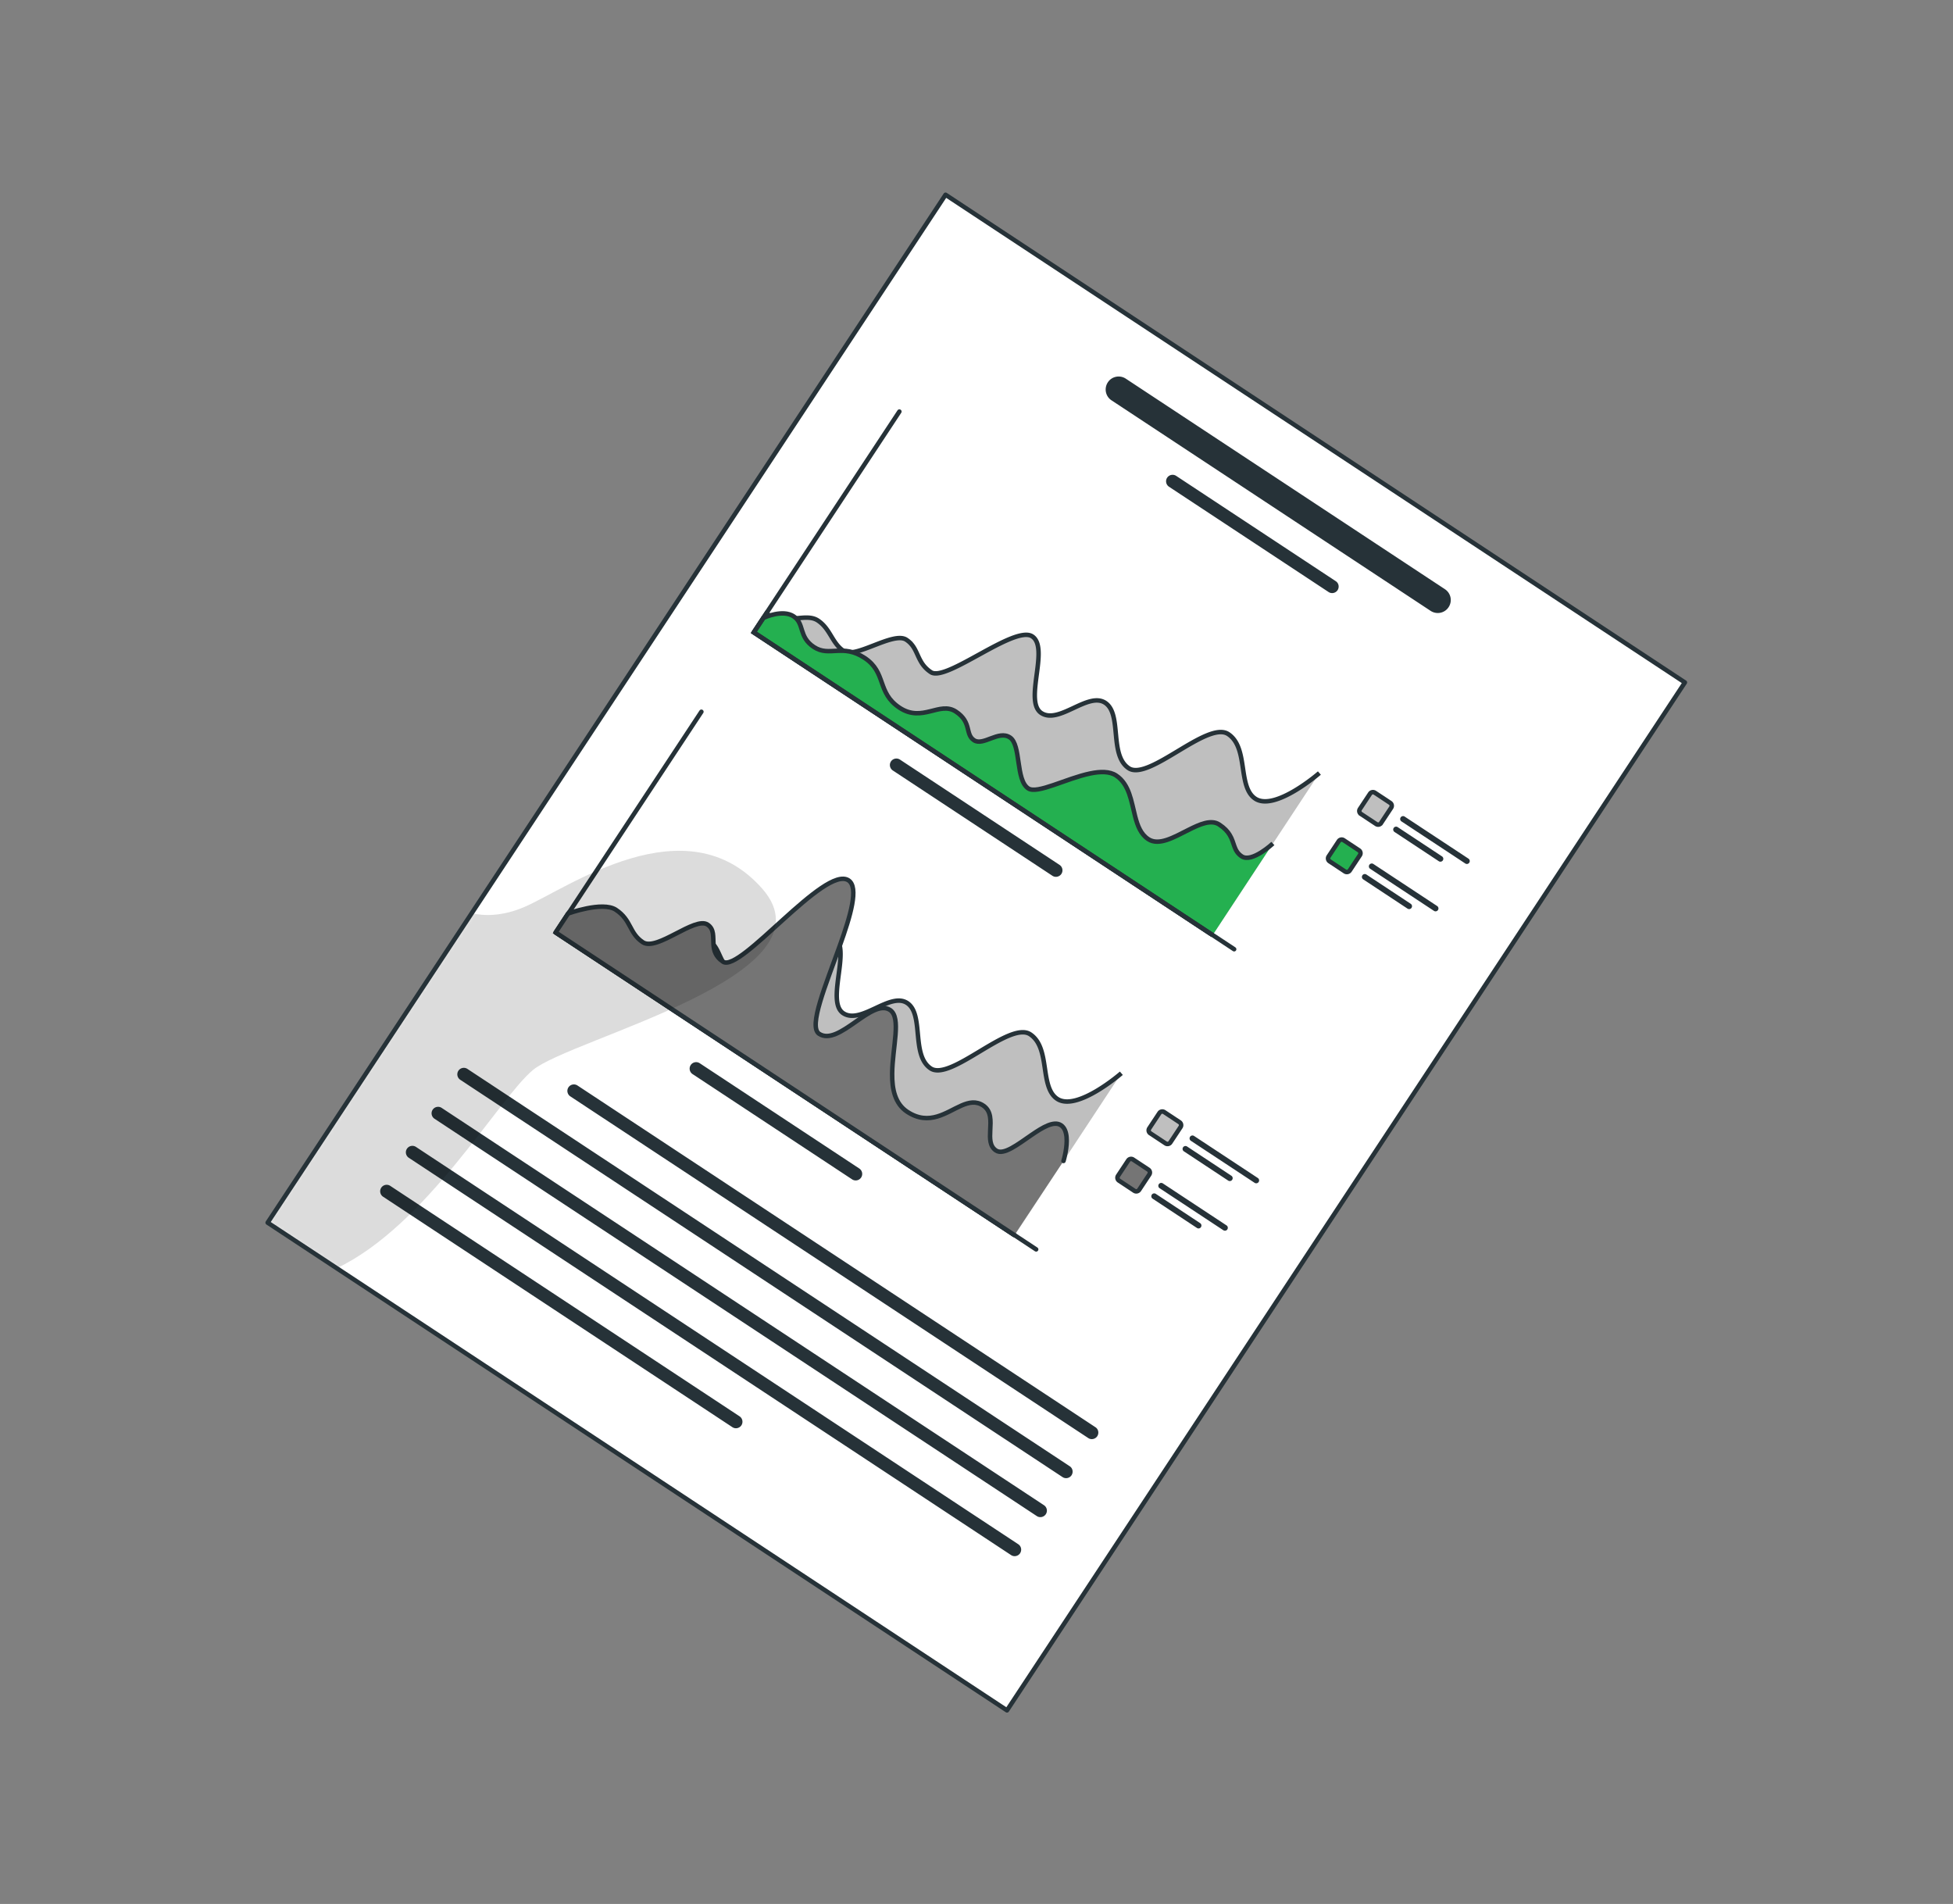 <?xml version="1.0" encoding="UTF-8"?> <svg xmlns="http://www.w3.org/2000/svg" width="436" height="425" fill="none"><rect width="100%" height="100%" fill="#808080" stroke="none"/> <path d="M224.806 381.787 75.178 283.093l-15.426-10.172 45.555-69.065 105.786-160.38L376.146 152.34l-151.34 229.447Z" fill="#fff"></path> <mask id="a" style="mask-type:luminance" maskUnits="userSpaceOnUse" x="59" y="43" width="318" height="339"> <path d="M224.806 381.787 75.178 283.093l-15.426-10.172 45.555-69.065 105.786-160.38L376.146 152.34l-151.34 229.447Z" fill="#fff"></path> </mask> <g mask="url(#a)"> <path d="m322.571 131.521-71.24-46.995c-1.34-.877-3.137-.517-4.014.823-.877 1.34-.517 3.137.823 4.013l71.24 46.996c1.34.877 3.137.517 4.014-.823a2.882 2.882 0 0 0-.823-4.014Z" fill="#263238"></path> </g> <mask id="b" style="mask-type:luminance" maskUnits="userSpaceOnUse" x="59" y="43" width="318" height="339"> <path d="M224.806 381.787 75.178 283.093l-15.426-10.172 45.555-69.065 105.786-160.38L376.146 152.34l-151.34 229.447Z" fill="#fff"></path> </mask> <g mask="url(#b)"> <path d="m298.197 129.726-35.624-23.503a1.458 1.458 0 0 0-2.012.415c-.442.664-.25 1.57.415 2.012l35.624 23.502c.664.442 1.57.25 2.011-.414.435-.675.261-1.577-.414-2.012Z" fill="#263238"></path> </g> <mask id="c" style="mask-type:luminance" maskUnits="userSpaceOnUse" x="59" y="43" width="318" height="339"> <path d="M224.806 381.787 75.178 283.093l-15.426-10.172 45.555-69.065 105.786-160.38L376.146 152.34l-151.34 229.447Z" fill="#fff"></path> </mask> <g mask="url(#c)"> <path d="M250.339 239.572s-9.908 8.618-14.308 5.726c-4.015-2.647-1.438-11.385-6.057-14.426-4.618-3.042-17.737 10.559-22.192 7.63-4.444-2.936-1.426-12.073-5.26-14.605-3.834-2.532-10.308 4.884-14.268 2.274-3.272-2.155.149-10.645-.766-14.996-.189-.923-.582-1.664-1.263-2.11-3.913-2.582-19.223 10.239-22.594 8.003a6.848 6.848 0 0 1-2.291-2.456c-.737-1.279-1.093-2.607-2.014-3.719a5.309 5.309 0 0 0-1.211-1.081c-2.88-1.9-11.327 4.265-13.965 2.528-2.638-1.736-2.969-4.971-5.788-6.823-2.818-1.852-7.302 1.205-11.498-1.558l-2.776 4.22 102.419 67.562" fill="#BFBFBF"></path> <path d="M250.339 239.572s-9.908 8.618-14.308 5.726c-4.015-2.647-1.438-11.385-6.057-14.426-4.618-3.042-17.737 10.559-22.192 7.63-4.444-2.936-1.426-12.073-5.26-14.605-3.834-2.532-10.308 4.884-14.268 2.274-3.272-2.155.149-10.645-.766-14.996-.189-.923-.582-1.664-1.263-2.11-3.913-2.582-19.223 10.239-22.594 8.003a6.848 6.848 0 0 1-2.291-2.456c-.737-1.279-1.093-2.607-2.014-3.719a5.309 5.309 0 0 0-1.211-1.081c-2.88-1.9-11.327 4.265-13.965 2.528-2.638-1.736-2.969-4.971-5.788-6.823-2.818-1.852-7.302 1.205-11.498-1.558l-2.776 4.22 102.419 67.562" stroke="#263238" stroke-miterlimit="10"></path> <path d="m156.583 158.878-32.498 49.274 107.232 70.739" stroke="#263238" stroke-miterlimit="10" stroke-linecap="round" stroke-linejoin="round"></path> <path d="M237.422 259.152s.265-.841.468-1.996c.361-1.999.562-4.924-1.033-5.985-1.565-1.036-4.035.438-6.556 2.168-3.082 2.105-6.226 4.606-7.933 3.488-1.449-.952-1.393-2.702-1.304-4.535.107-2.094.294-4.287-1.584-5.528-3.163-2.079-6.352 1.323-10.27 2.466-2.002.585-4.195.574-6.676-1.06-2.73-1.808-3.398-5.039-3.362-8.519.053-5.884 2.094-12.507-.472-14.203-4.076-2.695-11.448 8.216-15.838 5.317-2.45-1.611 1.532-11.008 4.602-19.604 2.439-6.8 4.3-13.095 1.962-14.648-5.29-3.494-24.16 20.702-28.011 18.167-.031-.024-.079-.051-.116-.085-1.565-1.081-1.921-2.408-2.014-3.719-.129-1.761.203-3.474-1.331-4.487-2.832-1.872-11.301 6.006-14.433 3.95-3.122-2.063-2.523-4.945-6.037-7.263-2.965-1.96-10.664.839-10.664.839l-2.777 4.219 102.42 67.562" fill="#757575"></path> <path d="M237.422 259.152s.265-.841.468-1.996c.361-1.999.562-4.924-1.033-5.985-1.565-1.036-4.035.438-6.556 2.168-3.082 2.105-6.226 4.606-7.933 3.488-1.449-.952-1.393-2.702-1.304-4.535.107-2.094.294-4.287-1.584-5.528-3.163-2.079-6.352 1.323-10.27 2.466-2.002.585-4.195.574-6.676-1.06-2.73-1.808-3.398-5.039-3.362-8.519.053-5.884 2.094-12.507-.472-14.203-4.076-2.695-11.448 8.216-15.838 5.317-2.45-1.611 1.532-11.008 4.602-19.604 2.439-6.8 4.3-13.095 1.962-14.648-5.29-3.494-24.16 20.702-28.011 18.167-.031-.024-.079-.051-.116-.085-1.565-1.081-1.921-2.408-2.014-3.719-.129-1.761.203-3.474-1.331-4.487-2.832-1.872-11.301 6.006-14.433 3.95-3.122-2.063-2.523-4.945-6.037-7.263-2.965-1.96-10.664.839-10.664.839l-2.777 4.219 102.42 67.562" stroke="#263238" stroke-miterlimit="10" stroke-linecap="round" stroke-linejoin="round"></path> <path d="m191.832 260.835-35.624-23.503a1.458 1.458 0 0 0-2.012.415 1.46 1.46 0 0 0 .415 2.012l35.624 23.503a1.46 1.46 0 0 0 2.012-.415 1.455 1.455 0 0 0-.415-2.012Z" fill="#263238"></path> <path d="m260.223 255.237-3.442-2.277a.777.777 0 0 1-.223-1.062l2.277-3.443a.777.777 0 0 1 1.062-.222l3.443 2.276c.351.238.45.718.222 1.063l-2.277 3.442a.765.765 0 0 1-1.062.223Z" fill="#BFBFBF" stroke="#263238" stroke-miterlimit="10"></path> <path d="m280.091 264.033-14.237-9.386a.647.647 0 0 1 .711-1.081l14.236 9.386a.645.645 0 0 1 .185.896.65.65 0 0 1-.895.185ZM274.189 263.533l-9.891-6.531a.644.644 0 0 1-.185-.895.645.645 0 0 1 .895-.186l9.891 6.532a.645.645 0 1 1-.71 1.08Z" fill="#263238"></path> <path d="m253.253 265.819-3.443-2.277a.778.778 0 0 1-.223-1.062l2.277-3.443a.777.777 0 0 1 1.062-.222l3.443 2.276a.78.78 0 0 1 .223 1.063l-2.277 3.442a.778.778 0 0 1-1.062.223Z" fill="#757575" stroke="#263238" stroke-miterlimit="10" stroke-linecap="round" stroke-linejoin="round"></path> <path d="m273.104 274.612-14.237-9.386a.647.647 0 0 1 .71-1.081l14.237 9.386a.647.647 0 0 1 .185.896c-.184.3-.589.379-.895.185ZM267.212 274.106l-9.891-6.532a.646.646 0 0 1-.185-.895.644.644 0 0 1 .895-.185l9.891 6.531a.645.645 0 0 1 .185.896.636.636 0 0 1-.895.185Z" fill="#263238"></path> </g> <mask id="d" style="mask-type:luminance" maskUnits="userSpaceOnUse" x="59" y="43" width="318" height="339"> <path d="M224.806 381.787 75.178 283.093l-15.426-10.172 45.555-69.065 105.786-160.38L376.146 152.34l-151.34 229.447Z" fill="#fff"></path> </mask> <g mask="url(#d)" fill="#263238"> <path d="m244.546 318.579-115.63-76.276a1.459 1.459 0 0 0-2.012.415c-.442.665-.25 1.57.415 2.012l115.63 76.275c.664.442 1.57.25 2.012-.414.435-.675.26-1.577-.415-2.012ZM238.806 327.29l-134.461-88.689a1.458 1.458 0 0 0-2.012.415 1.46 1.46 0 0 0 .415 2.012l134.461 88.689c.665.442 1.57.25 2.012-.415.435-.675.26-1.577-.415-2.012ZM233.059 335.992l-134.46-88.69a1.458 1.458 0 0 0-2.012.415c-.442.665-.25 1.57.415 2.012l134.46 88.689c.665.442 1.57.25 2.012-.414a1.447 1.447 0 0 0-.415-2.012ZM227.32 344.703 92.86 256.014a1.457 1.457 0 0 0-2.013.415c-.442.664-.25 1.57.415 2.012l134.461 88.689c.664.442 1.57.25 2.011-.415.435-.674.261-1.577-.414-2.012ZM165.101 316.149l-77.978-51.44a1.458 1.458 0 0 0-2.012.414 1.458 1.458 0 0 0 .415 2.012l77.978 51.441c.665.442 1.57.25 2.012-.415.435-.675.25-1.57-.415-2.012Z"></path> </g> <mask id="e" style="mask-type:luminance" maskUnits="userSpaceOnUse" x="59" y="43" width="318" height="339"> <path d="M224.806 381.787 75.178 283.093l-15.426-10.172 45.555-69.065 105.786-160.38L376.146 152.34l-151.34 229.447Z" fill="#fff"></path> </mask> <g mask="url(#e)"> <path d="M294.549 172.558s-9.908 8.619-14.308 5.727c-4.015-2.647-1.438-11.385-6.057-14.427-4.618-3.041-17.737 10.56-22.192 7.631-4.444-2.936-1.426-12.073-5.26-14.605-3.834-2.532-10.308 4.883-14.268 2.273-3.272-2.154.149-10.645-.766-14.995-.189-.923-.582-1.665-1.263-2.11-3.913-2.583-19.223 10.238-22.594 8.002a6.846 6.846 0 0 1-2.291-2.455c-.738-1.28-1.093-2.607-2.014-3.72a5.333 5.333 0 0 0-1.211-1.081c-2.88-1.899-11.327 4.265-13.965 2.529-2.638-1.737-2.969-4.971-5.788-6.823-2.818-1.853-7.302 1.205-11.498-1.558l-2.776 4.219 102.419 67.562" fill="#BFBFBF"></path> <path d="M294.549 172.558s-9.908 8.619-14.308 5.727c-4.015-2.647-1.438-11.385-6.057-14.427-4.618-3.041-17.737 10.56-22.192 7.631-4.444-2.936-1.426-12.073-5.26-14.605-3.834-2.532-10.308 4.883-14.268 2.273-3.272-2.154.149-10.645-.766-14.995-.189-.923-.582-1.665-1.263-2.11-3.913-2.583-19.223 10.238-22.594 8.002a6.846 6.846 0 0 1-2.291-2.455c-.738-1.28-1.093-2.607-2.014-3.72a5.333 5.333 0 0 0-1.211-1.081c-2.88-1.899-11.327 4.265-13.965 2.529-2.638-1.737-2.969-4.971-5.788-6.823-2.818-1.853-7.302 1.205-11.498-1.558l-2.776 4.219 102.419 67.562" stroke="#263238" stroke-miterlimit="10"></path> <path d="M284.167 188.287s-4.673 4.365-6.936 2.88c-1.878-1.24-1.577-2.977-2.731-4.835-.454-.745-1.143-1.51-2.302-2.271-1.806-1.2-4.318-.097-6.934 1.225-3.216 1.618-6.554 3.584-8.926 2.024-1.66-1.091-2.381-2.986-2.922-5.077-.863-3.322-1.276-7.166-4.259-9.13-1.448-.952-3.508-.918-5.779-.449-5.355 1.114-11.813 4.664-13.824 3.336-2.856-1.886-1.559-9.71-4.095-11.382-2.536-1.672-5.953 1.987-8.012.631-2.058-1.356-.434-4.008-4.057-6.4-3.623-2.393-7.458 2.519-12.567-.858-5.109-3.378-2.857-7.853-7.803-11.118-4.945-3.266-7.832-.14-11.315-2.433-3.484-2.294-2.054-5.215-4.542-6.859-2.427-1.598-6.473.237-6.735.353l-2.141 3.248 102.419 67.562" fill="#24B050"></path> <path d="M284.167 188.287s-4.673 4.365-6.936 2.88c-1.878-1.24-1.577-2.977-2.731-4.835-.454-.745-1.143-1.51-2.302-2.271-1.806-1.2-4.318-.097-6.934 1.225-3.216 1.618-6.554 3.584-8.926 2.024-1.66-1.091-2.381-2.986-2.922-5.077-.863-3.322-1.276-7.166-4.259-9.13-1.448-.952-3.508-.918-5.779-.449-5.355 1.114-11.813 4.664-13.824 3.336-2.856-1.886-1.559-9.71-4.095-11.382-2.536-1.672-5.953 1.987-8.012.631-2.058-1.356-.434-4.008-4.057-6.4-3.623-2.393-7.458 2.519-12.567-.858-5.109-3.378-2.857-7.853-7.803-11.118-4.945-3.266-7.832-.14-11.315-2.433-3.484-2.294-2.054-5.215-4.542-6.859-2.427-1.598-6.473.237-6.735.353l-2.141 3.248 102.419 67.562" stroke="#263238" stroke-miterlimit="10"></path> <path d="m200.782 91.871-32.498 49.274 107.232 70.74" stroke="#263238" stroke-miterlimit="10" stroke-linecap="round" stroke-linejoin="round"></path> <path d="m236.537 193.061-35.623-23.503a1.46 1.46 0 0 0-2.012.415c-.442.665-.25 1.57.415 2.012l35.623 23.503c.665.442 1.57.25 2.012-.415a1.453 1.453 0 0 0-.415-2.012Z" fill="#263238"></path> <path d="m307.246 183.949-3.442-2.277a.777.777 0 0 1-.223-1.062l2.277-3.442a.778.778 0 0 1 1.062-.223l3.442 2.277a.776.776 0 0 1 .223 1.062l-2.277 3.443a.761.761 0 0 1-1.062.222Z" fill="#BFBFBF" stroke="#263238" stroke-miterlimit="10"></path> <path d="m327.114 192.745-14.236-9.386a.644.644 0 0 1-.185-.895.644.644 0 0 1 .895-.185l14.237 9.386c.296.2.385.599.185.895a.635.635 0 0 1-.896.185ZM321.212 192.246l-9.891-6.532a.646.646 0 0 1-.185-.895.644.644 0 0 1 .895-.185l9.891 6.531a.645.645 0 0 1 .185.896.654.654 0 0 1-.895.185Z" fill="#263238"></path> <path d="m300.266 194.538-3.443-2.277a.777.777 0 0 1-.222-1.062l2.276-3.442a.778.778 0 0 1 1.063-.223l3.442 2.277c.351.238.45.718.223 1.062l-2.277 3.442a.786.786 0 0 1-1.062.223Z" fill="#24B050" stroke="#263238" stroke-miterlimit="10"></path> <path d="m320.127 203.324-14.237-9.386a.645.645 0 0 1-.185-.895.644.644 0 0 1 .895-.185l14.237 9.386a.646.646 0 1 1-.71 1.08ZM314.224 202.825l-9.891-6.532a.646.646 0 0 1-.185-.895.645.645 0 0 1 .896-.185l9.891 6.532c.296.2.385.598.185.895-.184.3-.589.379-.896.185Z" fill="#263238"></path> </g> <mask id="f" style="mask-type:luminance" maskUnits="userSpaceOnUse" x="59" y="43" width="318" height="339"> <path d="M224.806 381.787 75.178 283.093l-15.426-10.172 45.555-69.065 105.786-160.38L376.146 152.34l-151.34 229.447Z" fill="#fff"></path> </mask> <g mask="url(#f)"> <path opacity=".2" d="m75.178 283.093-15.426-10.172 45.555-69.065c2.711.609 6.746.747 11.729-1.388 9.556-4.086 36.108-23.464 53.14-4.087 17.025 19.367-42.766 33.409-51.225 40.483-7.698 6.446-23.715 34.687-43.773 44.229Z" fill="#000" fill-opacity=".7"></path> </g> <path d="M224.806 381.787 75.178 283.093l-15.426-10.172 45.555-69.065 105.786-160.38L376.146 152.34l-151.34 229.447Z" stroke="#263238" stroke-miterlimit="10" stroke-linecap="round" stroke-linejoin="round"></path> </svg> 